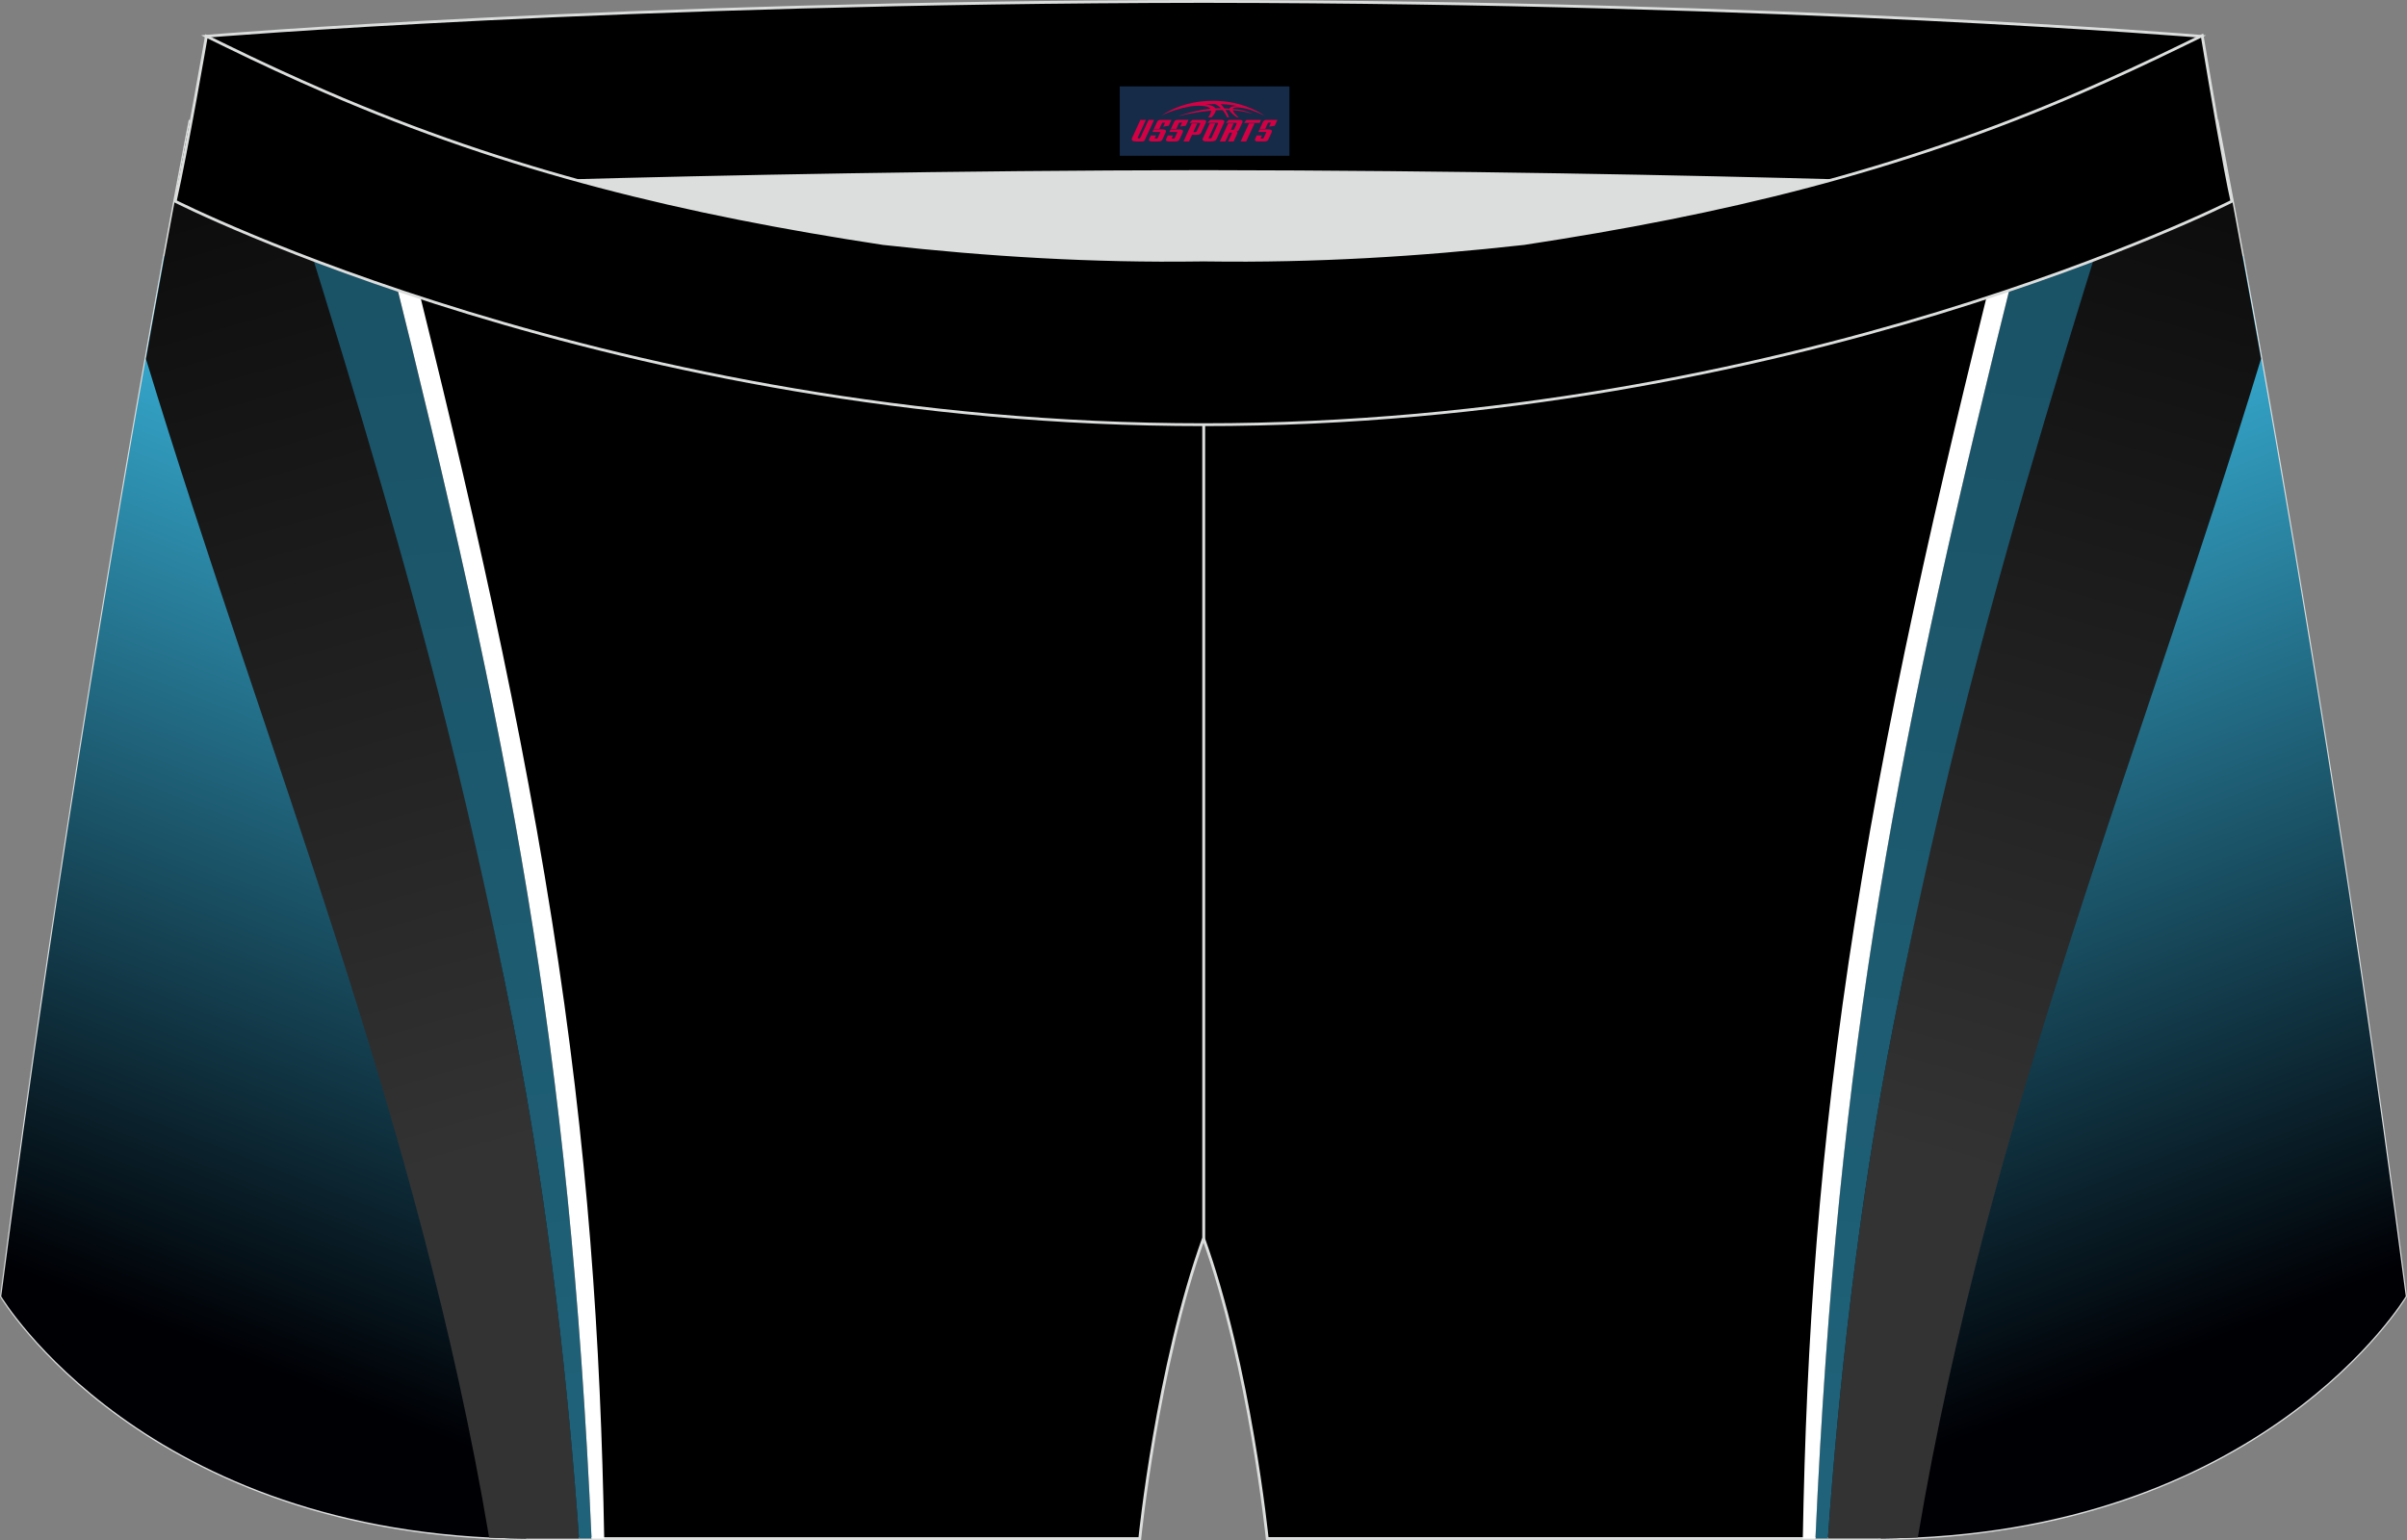 <?xml version="1.0" encoding="utf-8"?>
<!-- Generator: Adobe Illustrator 22.0.0, SVG Export Plug-In . SVG Version: 6.00 Build 0)  -->
<svg xmlns="http://www.w3.org/2000/svg" xmlns:xlink="http://www.w3.org/1999/xlink" version="1.1" id="图层_1" x="0px" y="0px" width="340.53px" height="217.94px" viewBox="0 0 340.53 217.94" enable-background="new 0 0 340.53 217.94" xml:space="preserve">
<rect x="0" y="0" width="340.53" height="217.94" fill="#808080" stroke="none"/>
<g>
	<path fill="#000001" stroke="#DCDDDD" stroke-width="0.4" stroke-miterlimit="22.926" d="M170.24,48.67V60.1l0.44-11.42   l-0.44,11.42v115.07c6.6,18.29,9.04,42.56,9.04,42.56s31.11,0,85.85,0s75.19-34.28,75.19-34.28   c-11.81-91.03-26.64-166.24-26.64-166.24c-32.29,15.76-58.35,23.22-96.54,29.03C201.61,47.99,185.99,48.88,170.24,48.67z"/>
	
		<linearGradient id="SVGID_1_" gradientUnits="userSpaceOnUse" x1="-2049.222" y1="-803.168" x2="-2000.341" y2="-927.443" gradientTransform="matrix(-1 0 0 1 -1733.32 991.669)">
		<stop offset="0" style="stop-color:#000004"/>
		<stop offset="1" style="stop-color:#37ADD3"/>
	</linearGradient>
	<path fill="url(#SVGID_1_)" d="M340.36,183.45c0,0-20.23,33.88-74.26,34.27l-1.4-3.66c0,0,4.5-51,23.1-109.8   c18.59-58.77,29.49-68.03,29.5-68.04C322.42,64.17,332.13,119.96,340.36,183.45z"/>
	
		<linearGradient id="SVGID_2_" gradientUnits="userSpaceOnUse" x1="-2057.149" y1="-1007.681" x2="-2005.629" y2="-828.009" gradientTransform="matrix(-1 0 0 1 -1733.32 991.669)">
		<stop offset="0" style="stop-color:#000000"/>
		<stop offset="1" style="stop-color:#333333"/>
	</linearGradient>
	<path fill="url(#SVGID_2_)" d="M313.68,17.21c-5.76,2.81-11.32,5.36-16.79,7.68c-8.35,29.76-18.45,66.49-28.95,119.86   c-5.16,26.2-7.89,52.59-9.34,72.98h6.53c2.12,0,4.18-0.06,6.2-0.16c10-59.49,31.62-111.14,48.55-166.79   C316.15,29.76,313.68,17.21,313.68,17.21z"/>
	
		<linearGradient id="SVGID_3_" gradientUnits="userSpaceOnUse" x1="-2110.786" y1="-1819.899" x2="-1917.931" y2="14.985" gradientTransform="matrix(-1 0 0 1 -1733.32 991.669)">
		<stop offset="0" style="stop-color:#000004"/>
		<stop offset="1" style="stop-color:#37ADD3"/>
	</linearGradient>
	<path fill="url(#SVGID_3_)" d="M300.34,23.41c-7.28,23.36-14.91,47.78-21.79,74.43c-3.58,13.9-7.16,29.39-10.61,46.92   c-5.16,26.2-7.89,52.58-9.34,72.98h-1.77c3.16-69.99,11.48-112.82,28.69-181.81c0.6-2.4,1.2-4.79,1.81-7.17   C291.63,27.11,295.95,25.33,300.34,23.41z"/>
	<path fill="#FFFFFF" d="M284.06,29.99c-8.29,32.95-16.25,66.26-21.61,100.22c-5.13,32.47-6.9,59.63-7.4,87.53h1.79   c3.16-69.98,11.48-112.82,28.69-181.81c0.6-2.4,1.2-4.79,1.81-7.17C286.24,29.17,285.15,29.58,284.06,29.99z"/>
	<path fill="#000001" stroke="#DCDDDD" stroke-width="0.4" stroke-miterlimit="22.926" d="M123.39,46.25   C85.2,40.44,59.14,32.98,26.85,17.22c0,0-14.83,75.21-26.64,166.24c0,0,20.45,34.28,75.19,34.28s85.85,0,85.85,0   s2.44-24.27,9.04-42.56V60.11l-0.44-11.42l0.44,11.42V48.68C154.54,48.88,138.91,47.99,123.39,46.25z"/>
	
		<linearGradient id="SVGID_4_" gradientUnits="userSpaceOnUse" x1="-1968.506" y1="-803.164" x2="-1919.624" y2="-927.44" gradientTransform="matrix(1 0 0 1 1993.131 991.669)">
		<stop offset="0" style="stop-color:#000004"/>
		<stop offset="1" style="stop-color:#37ADD3"/>
	</linearGradient>
	<path fill="url(#SVGID_4_)" d="M23.23,36.23c0.01,0.01,10.91,9.27,29.5,68.04c18.6,58.8,23.1,109.8,23.1,109.8l-1.4,3.66   c-54.03-0.39-74.26-34.27-74.26-34.27C8.4,119.96,18.11,64.18,23.23,36.23z"/>
	<path fill="#DCDDDD" d="M217.19,46.25c32.31-4.91,55.93-11.01,82-22.32c-85.24-3.77-172.56-3.77-257.8,0   c26.06,11.3,49.69,17.4,82,22.32C152.9,49.57,187.67,49.57,217.19,46.25z"/>
	
		<linearGradient id="SVGID_5_" gradientUnits="userSpaceOnUse" x1="-1976.434" y1="-1007.679" x2="-1924.913" y2="-828.006" gradientTransform="matrix(1 0 0 1 1993.131 991.669)">
		<stop offset="0" style="stop-color:#000000"/>
		<stop offset="1" style="stop-color:#333333"/>
	</linearGradient>
	<path fill="url(#SVGID_5_)" d="M20.65,50.8c16.93,55.65,38.55,107.3,48.55,166.79c2.02,0.1,4.08,0.16,6.2,0.16h6.53   c-1.45-20.4-4.18-46.78-9.34-72.98c-10.51-53.37-20.6-90.1-28.95-119.86c-5.47-2.32-11.03-4.87-16.78-7.68   C26.85,17.22,24.38,29.76,20.65,50.8z"/>
	
		<linearGradient id="SVGID_6_" gradientUnits="userSpaceOnUse" x1="-2030.07" y1="-1819.896" x2="-1837.215" y2="14.988" gradientTransform="matrix(1 0 0 1 1993.131 991.669)">
		<stop offset="0" style="stop-color:#000004"/>
		<stop offset="1" style="stop-color:#37ADD3"/>
	</linearGradient>
	<path fill="url(#SVGID_6_)" d="M53.19,28.76c0.61,2.39,1.22,4.78,1.81,7.17c17.21,69,25.53,111.83,28.69,181.81h-1.77   c-1.45-20.4-4.18-46.78-9.34-72.98c-3.45-17.53-7.02-33.02-10.61-46.92c-6.87-26.65-14.5-51.07-21.79-74.43   C44.58,25.33,48.9,27.11,53.19,28.76z"/>
	<path fill="#FFFFFF" d="M53.19,28.76c0.61,2.39,1.22,4.78,1.81,7.17c17.21,68.99,25.53,111.83,28.69,181.81h1.79   c-0.5-27.9-2.27-55.06-7.4-87.53C72.72,96.25,64.76,62.94,56.47,29.99C55.38,29.59,54.29,29.18,53.19,28.76z"/>
	<path fill="#000001" stroke="#DCDDDD" stroke-width="0.4" stroke-miterlimit="22.926" d="M41.39,26.9c0,0,57.06-2.52,128.9-2.62   c71.84,0.1,128.9,2.62,128.9,2.62c4.74-2.06,7.2-19.34,12.17-21.76c0,0-58.03-4.85-141.07-4.94C87.25,0.29,29.19,5.13,29.19,5.13   C34.17,7.56,36.65,24.84,41.39,26.9z"/>
	<path fill="#000001" stroke="#DCDDDD" stroke-width="0.4" stroke-miterlimit="22.926" d="M124.94,34.46   c14.85,1.66,29.79,2.55,44.73,2.34l0.61-0.01l0.61,0.01c14.95,0.21,29.88-0.68,44.73-2.34c28.02-4.27,52.81-10.15,78.82-21.44   c4.73-2.05,9.42-4.23,14.05-6.49l3.06-1.49c1.29,7.73,3.2,18.96,4.21,23.44c0,0-62.32,31.65-145.5,31.62   C87.11,60.13,24.79,28.48,24.79,28.48c1.61-7.14,4.41-23.35,4.41-23.35l0.29,0.14l2.58,1.26c4.64,2.27,9.32,4.44,14.06,6.49   C72.14,24.31,96.92,30.19,124.94,34.46z"/>
	
</g>
<g id="tag_logo">
	<rect y="12.23" fill="#162B48" width="24" height="9.818" x="158.42"/>
	<g>
		<path fill="#D30044" d="M174.38,15.42l0.005-0.011c0.131-0.311,1.085-0.262,2.351,0.071c0.715,0.24,1.44,0.54,2.193,0.9    c-0.218-0.147-0.447-0.289-0.682-0.42l0.011,0.005l-0.011-0.005c-1.478-0.845-3.218-1.418-5.1-1.62    c-1.282-0.115-1.658-0.082-2.411-0.055c-2.449,0.142-4.68,0.905-6.458,2.095c1.26-0.638,2.722-1.075,4.195-1.336    c1.467-0.18,2.476-0.033,2.771,0.344c-1.691,0.175-3.469,0.633-4.555,1.075c1.156-0.338,2.967-0.665,4.647-0.813    c0.016,0.251-0.115,0.567-0.415,0.96h0.475c0.376-0.382,0.584-0.725,0.595-1.004c0.333-0.022,0.66-0.033,0.971-0.033    C173.21,15.86,173.42,16.21,173.62,16.6h0.262c-0.125-0.344-0.295-0.687-0.518-1.036c0.207,0,0.393,0.005,0.567,0.011    c0.104,0.267,0.496,0.66,1.058,1.025h0.245c-0.442-0.365-0.753-0.753-0.835-1.004c1.047,0.065,1.696,0.224,2.885,0.513    C176.2,15.68,175.46,15.51,174.38,15.42z M171.94,15.33c-0.164-0.295-0.655-0.485-1.402-0.551    c0.464-0.033,0.922-0.055,1.364-0.055c0.311,0.147,0.589,0.344,0.84,0.589C172.48,15.31,172.21,15.32,171.94,15.33z M173.92,15.38c-0.224-0.016-0.458-0.027-0.715-0.044c-0.147-0.202-0.311-0.398-0.502-0.6c0.082,0,0.164,0.005,0.24,0.011    c0.72,0.033,1.429,0.125,2.138,0.273C174.41,14.98,174.03,15.14,173.92,15.38z"/>
		<path fill="#D30044" d="M161.34,16.96L160.17,19.51C159.99,19.88,160.26,20.02,160.74,20.02l0.873,0.005    c0.115,0,0.251-0.049,0.327-0.175l1.342-2.891H162.5L161.28,19.59H161.11c-0.147,0-0.185-0.033-0.147-0.125l1.156-2.504H161.34L161.34,16.96z M163.2,18.31h1.271c0.36,0,0.584,0.125,0.442,0.425L164.44,19.77C164.34,19.99,164.07,20.02,163.84,20.02H162.92c-0.267,0-0.442-0.136-0.349-0.333l0.235-0.513h0.742L163.37,19.55C163.35,19.6,163.39,19.61,163.45,19.61h0.18    c0.082,0,0.125-0.016,0.147-0.071l0.376-0.813c0.011-0.022,0.011-0.044-0.055-0.044H163.03L163.2,18.31L163.2,18.31z M164.02,18.24h-0.78l0.475-1.025c0.098-0.218,0.338-0.256,0.578-0.256H165.74L165.35,17.8L164.57,17.92l0.262-0.562H164.54c-0.082,0-0.12,0.016-0.147,0.071L164.02,18.24L164.02,18.24z M165.61,18.31L165.44,18.68h1.069c0.06,0,0.06,0.016,0.049,0.044    L166.18,19.54C166.16,19.59,166.12,19.61,166.04,19.61H165.86c-0.055,0-0.104-0.011-0.082-0.06l0.175-0.376H165.21L164.98,19.69C164.88,19.88,165.06,20.02,165.33,20.02h0.916c0.24,0,0.502-0.033,0.605-0.251l0.475-1.031c0.142-0.3-0.082-0.425-0.442-0.425H165.61L165.61,18.31z M166.42,18.24l0.371-0.818c0.022-0.055,0.06-0.071,0.147-0.071h0.295L166.97,17.91l0.791-0.115l0.387-0.845H166.7c-0.24,0-0.48,0.038-0.578,0.256L165.65,18.24L166.42,18.24L166.42,18.24z M168.82,18.7h0.278c0.087,0,0.153-0.022,0.202-0.115    l0.496-1.075c0.033-0.076-0.011-0.12-0.125-0.12H168.27l0.431-0.431h1.522c0.355,0,0.485,0.153,0.393,0.355l-0.676,1.445    c-0.06,0.125-0.175,0.333-0.644,0.327l-0.649-0.005L168.21,20.02H167.43l1.178-2.558h0.785L168.82,18.7L168.82,18.7z     M171.41,19.51c-0.022,0.049-0.06,0.076-0.142,0.076h-0.191c-0.082,0-0.109-0.027-0.082-0.076l0.944-2.051h-0.785l-0.987,2.138    c-0.125,0.273,0.115,0.415,0.453,0.415h0.72c0.327,0,0.649-0.071,0.769-0.322l1.085-2.384c0.093-0.202-0.06-0.355-0.415-0.355    h-1.533l-0.431,0.431h1.38c0.115,0,0.164,0.033,0.131,0.104L171.41,19.51L171.41,19.51z M174.13,18.38h0.278    c0.087,0,0.158-0.022,0.202-0.115l0.344-0.753c0.033-0.076-0.011-0.12-0.125-0.12h-1.402l0.425-0.431h1.527    c0.355,0,0.485,0.153,0.393,0.355l-0.529,1.124c-0.044,0.093-0.147,0.18-0.393,0.18c0.224,0.011,0.256,0.158,0.175,0.327    l-0.496,1.075h-0.785l0.54-1.167c0.022-0.055-0.005-0.087-0.104-0.087h-0.235L173.36,20.02h-0.785l1.178-2.558h0.785L174.13,18.38L174.13,18.38z M176.7,17.47L175.52,20.02h0.785l1.184-2.558H176.7L176.7,17.47z M178.21,17.4l0.202-0.431h-2.1l-0.295,0.431    H178.21L178.21,17.4z M178.19,18.31h1.271c0.36,0,0.584,0.125,0.442,0.425l-0.475,1.031c-0.104,0.218-0.371,0.251-0.605,0.251    h-0.916c-0.267,0-0.442-0.136-0.349-0.333l0.235-0.513h0.742L178.36,19.55c-0.022,0.049,0.022,0.06,0.082,0.06h0.18    c0.082,0,0.125-0.016,0.147-0.071l0.376-0.813c0.011-0.022,0.011-0.044-0.049-0.044h-1.069L178.19,18.31L178.19,18.31z     M179,18.24H178.22l0.475-1.025c0.098-0.218,0.338-0.256,0.578-0.256h1.451l-0.387,0.845l-0.791,0.115l0.262-0.562h-0.295    c-0.082,0-0.12,0.016-0.147,0.071L179,18.24z"/>
	</g>
</g>
</svg>